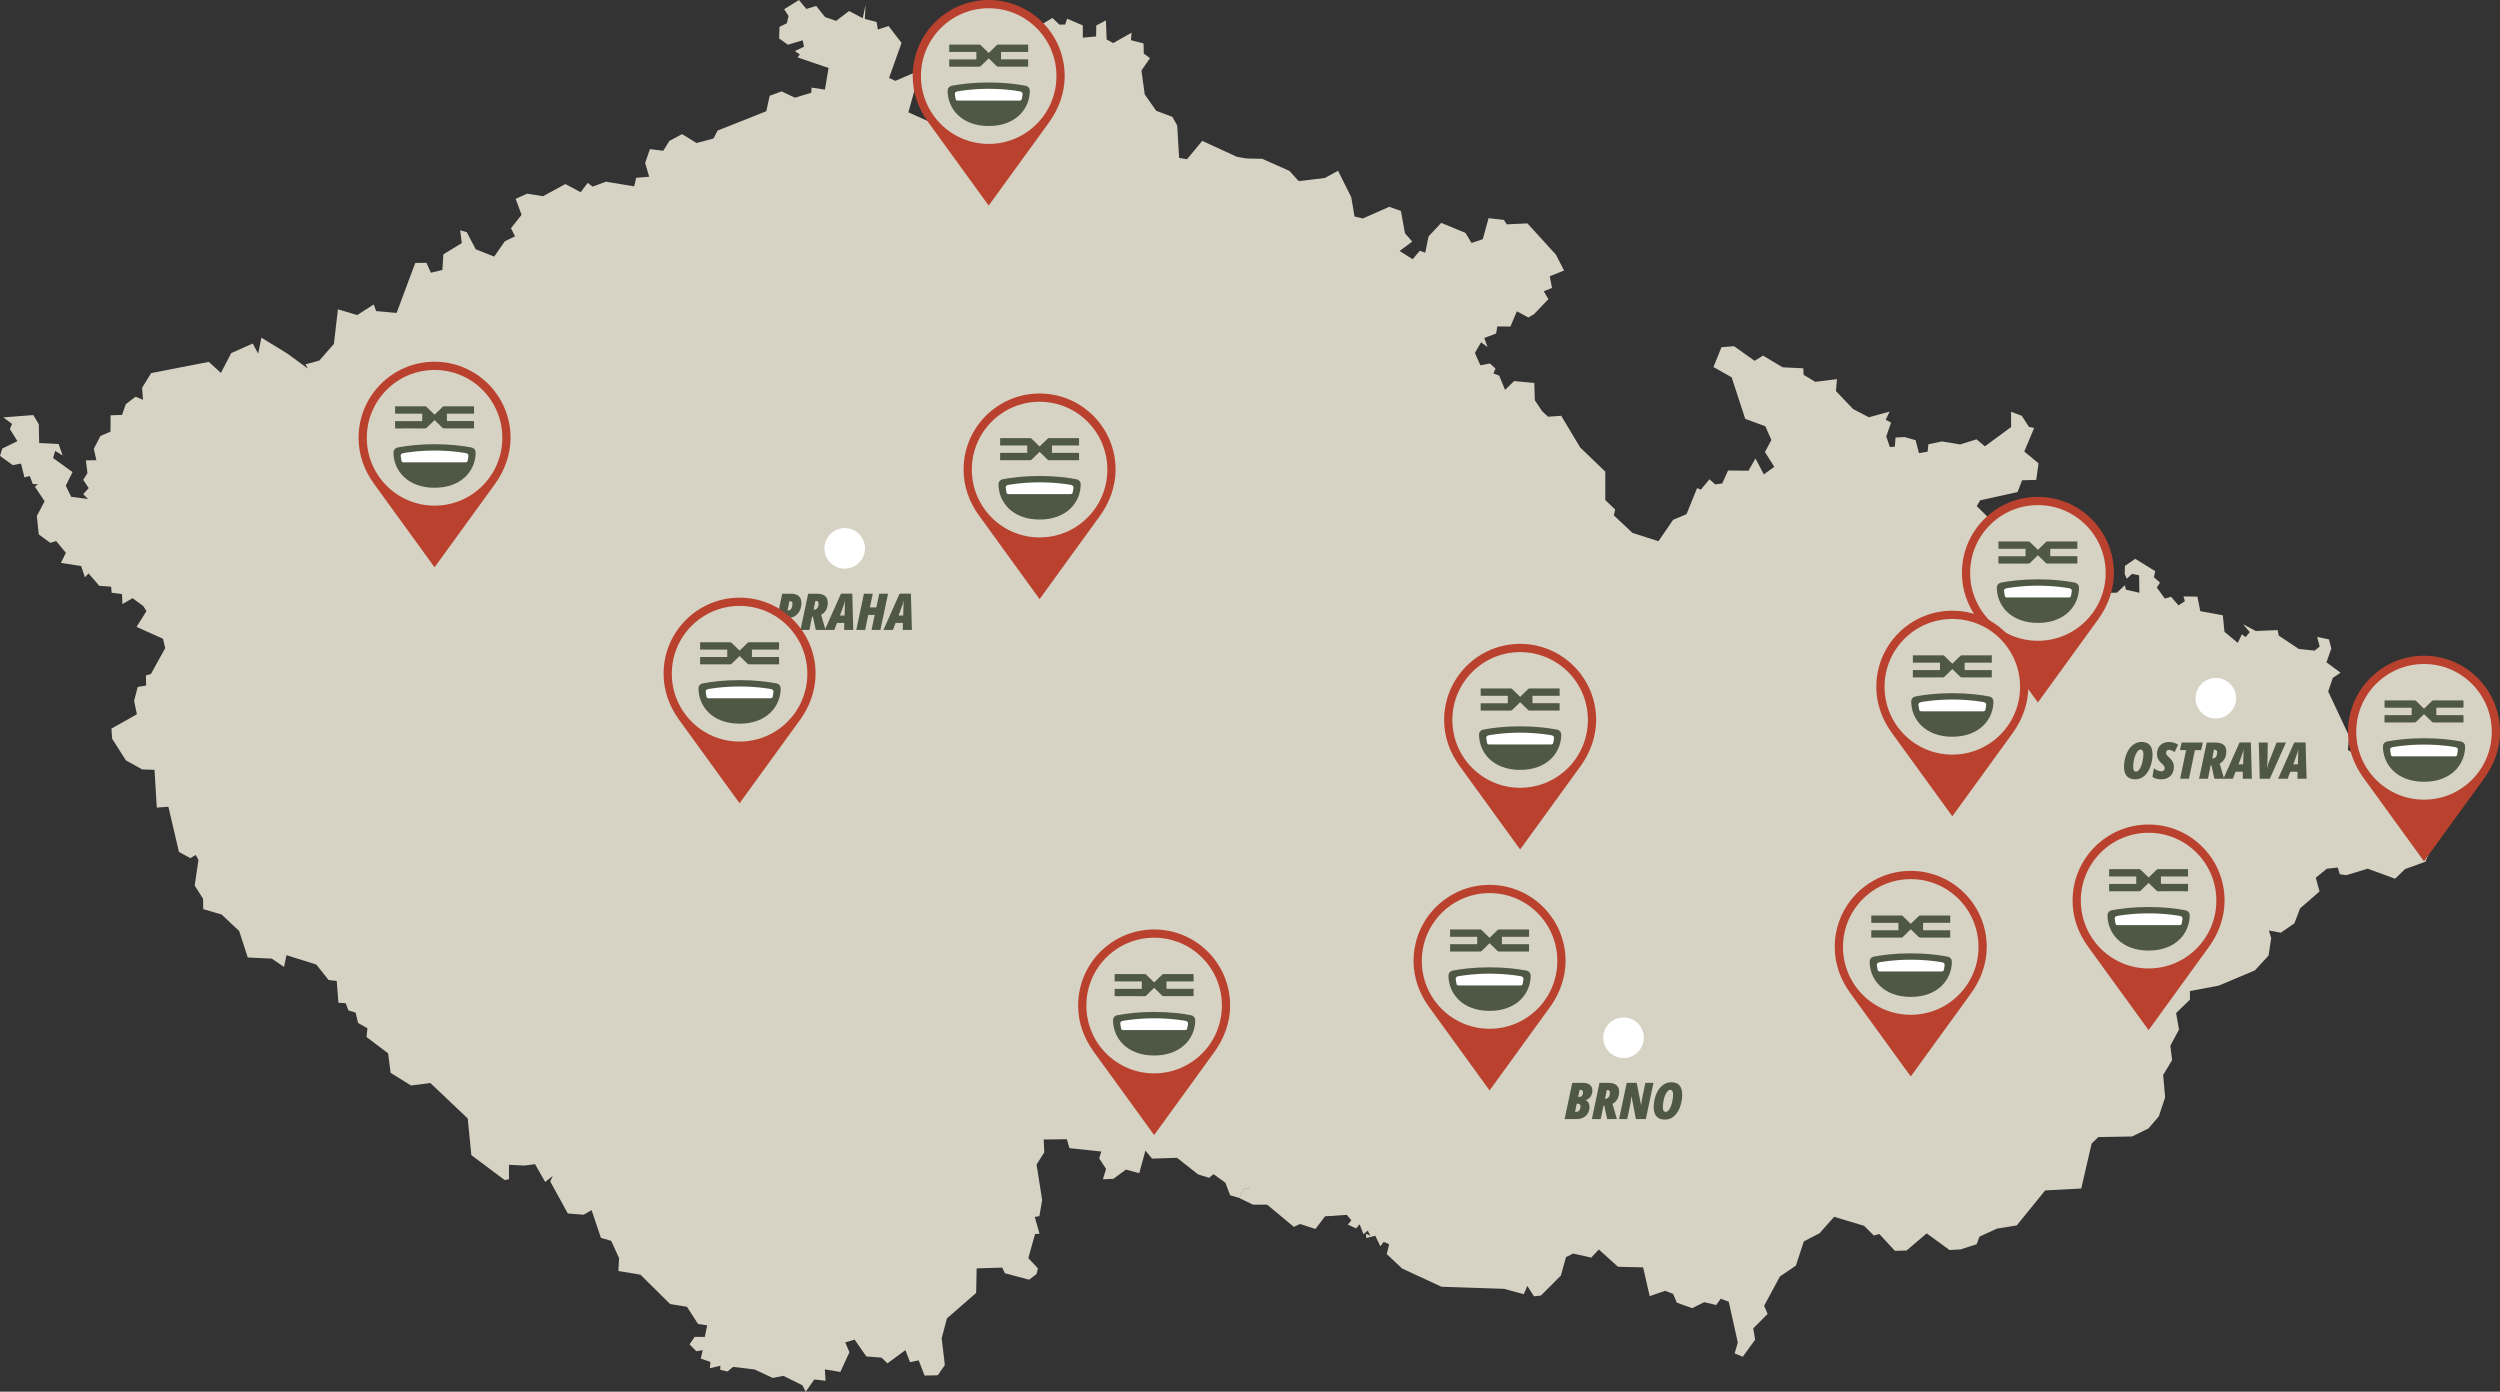 <svg xmlns="http://www.w3.org/2000/svg" xmlns:xlink="http://www.w3.org/1999/xlink" viewBox="0 0 494 275"><rect x="0" y="0" width="494" height="275" fill="#333333" stroke="none"/><style><![CDATA[.E{fill:#4e5844}.F{fill:#fff}.G{fill:#d6d2c4}.H{fill:#b9412d}]]></style><path d="M480.537 167.064l-1.249 3.198-4.036 1.462-1.979 1.912-5.42-1.982-4.249 1.282-1.264-.196-.407-1.321-2.17.252-2.165 1.776.746 2.697-3.856 3.365-1.117 2.948-2.686 1.845-2.347-.431.455 1.51-.525 3.443-2.703 2.924-7.131 3.011-5.709 1.077.023 1.682-2.747 2.658.571 3.27-1.712 3.176.354 2.846-1.774 2.939.393 4.434-1.25 3.751-2.042 2.39-3.243 1.587-6.675.118-1.313 1.282-2.056 8.884-7.133.378-5.607 6.91-3.926.635-3.44 1.581-.566 1.508-3.181 1.015-2.175.127-4.507-3.295-3.982 3.389-2.309.063-3.071-3.326-1.092.298-1.925-1.918-5.914-1.777-2.89 3.256-3.101 1.603-1.562 4.781-3.166 2.161-3.11 5.779.691 1.61-2.843 2.847.37 2.255-2.451 3.357-1.594-.667.62-2.131-1.79-8.074-1.594-.589-.881 1.242-2.386-.565-2.364 1.193-3.032-1.091-.746-1.753-1.572-.589-3.047 1.052-1.296-5.685-4.962-.117-3.786-3.421-1.507 1.612-3.567-.809-1.413.7-1.014 3.647-3.941 3.954-1.383.15-1.303-2.051-.707 1.634-3.888-1.061-12.362-.408-7.775-3.6-3.054-2.854.478-1.935-1.067-.487-.668.897-.998-2.1-1.807.456-.046-.873.879.432-.518-1.021-.857.699-.744-1.957-.707.817-1.618-.761.676-.851-.896-1.067-4.297.289-1.901 2.499-3.031-.989-1.225.574-5.292-4.395h-2.79l-2.653-1.282.676-1.681 1.405-.433-.061-.008-1.353.417-.676 1.683-1.846-.551-.957-2.492-2.325-1.675-.879.717-2.183-.676-4.155-3.271-4.932.156-1.313-1.579-1.223 4.456-2.625-.707-2.497 1.832-2.049.078.62-2.051-1.359-2.068.416-1.36-6.297-.667-.504-1.762-4.578.055.11 2.531-1.524 2.415 1.107 7.012-.55 3.183-.91.157.934 3.334-.879.039-1.327 4.764 1.901 2.029-.283 1.108-1.461 1.132-4.798-1.289-.528-1.101-5.048.15-.094 4.857-5.767 5.016-1.044 3.932.622 5.298-1.399 2.019-2.607.056-1.162-3.003-1.712.353-.911-2.373-3.551 2.609-1.162-1.123-3.007-.236-2.325-3.333-1.845.558.824 1.941-1.79 3.892-3.064-.502.142 2.248-2.23-.26-1.688 2.42-.669-1.273-3.747-1.862-2.112.415-3.58-1.674-4.25-.511-1.114.912-1.43-.323.039-.817-2.09.502.119-1.241-1.909-.676.385-1.649-1.257.203-1.349-1.36 1.02-1.478 1.995.009.48-2.289-1.807-.267-2.199-3.403-3.33-.543-5.852-5.795-4.367-.73.143-2.533-1.555-3.419-2.042-.606-1.831-5.463-1.57.896-3.134-.243-3.478-6.328.509-1.086-1.507 1.188-1.995-3.514-2.105.274-3.054-.157v2.868l-.857.143-6.574-4.914-.714-7.24-7.39-7.019-3.817.502-4.036-2.509-.489-3.85-4.28-3.232.197-1.714-1.853-1.053-.487-2.053-1.429-.432-.519-1.422-1.445-.086-.337-4.301-1.611-.196-2.434-3.059-5.89-1.846-.48 2.326-2.418-1.642-4.751-.23-1.696-5.235-3.473-3.254-3.628-1.069-.039-2.06-1.649-2.595.746-5.077-.55-.976-1.052.645-2.254-1.242-2.088-8.924-2.294.166-.448-7.461-2.434-.078-3.229-1.801-2.717-4.277-.126-1.996 5.028-2.829-.559-2.658.723-2.744 1.657-.267-.039-2.012.989-.276 2.819-5.109-.441-1.855-5.222-2.344 1.965-3.12-.652-1.014-2.097-1.534-2.011 1.164-.07-1.965-2.051-.276-.109-1.202-2.333-.165-2.129-2.454-.714.779-.746-2.241-4.004-.613.988-1.996-1.916-2.32-1.177.347-2.262-1.661-.385-3.637 1.531-2.919-1.902-2.861.574-.494-1.005-.056-.603-1.588-1.039.298-.683-2.742-1.633.306L0 90.084l.441-1.447 2.999-1.469-1.493-2.391.441-1.014-1.729-1.289 5.922-.456 1.085 1.801.077 3.725 3.842.196.792 2.257-1.475-.904-.41 1.408 3.842 2.781-1.337 2.682 1.068 2.201 3.338.449-.957-.968 1.083-1.195-1.083-1.634.831-1.314-.305-2.531 2.073-.039-.511-2.255 1.312-2.524 1.987-.865.016-3.223 2.262-.079.746-2.115 1.924-1.478 1.477.605-.181-2.381 1.79-2.894 11.388-2.216 2.395 2.177 2.042-3.915 4.249-1.887 1.068 2.005.644-3.168 5.183 3.183 3.99 2.933-.463-.841 2.741-.754 2.873-3.287.794-6.832 3.81 1.132 3.275-2.098.463 1.312 4.044.369 3.692-9.88 2.214-.024.879 1.956 2.269-.55.182-3.074 3.652-2.241-.329-2.529 1.318.393L94 49.251l3.651 1.455 2.09-3.019 2.027-.999-.802-1.595 2.097-2.642-1.169-3.16 2.267-1.023 3.142.504 4.407-2.405 3.03 1.61 1.391-1.845.973.745 2.616-.975 5.592.921.4-1.69 2.568-.213-.8-2.72.942-2.735 2.638.322 1.202-1.942 2.514-1.343 2.858 1.76 3.345-.897.825-1.573 9.614-3.812.666-3.059 2.364-.863 2.63 1.241 3.236-.975.048-1.021 2.638.401.724-4.27-6.125-2.09.447-.589-.99-.662 1.798-.856-.235-1.28-2.929.886-1.736-1.242.07-2.303 1.446-.691.353-1.44-.872-1.344L157.872 0l1.454 1.768 1.947-.597 1.744 2.185 2.192.771 2.56-1.95 2.708 1.416.559-2.626-.142 2.774 2.325.606.244 1.486 2.112-.691 2.575 3.332-2.473 6.926 1.24.575 4.745-2.037.179 2.941-1.114.888-1.226 4.425 4.932 2.225 1.305-.337.77 2.059 1.812-.684 1.792 1.117 2.096-.315 2.381-5.755 1.343.409 1.459-.936 1.799 1.172.252-.936 4.171 1.542 3.038-.519-.55-2.815.872-1.518-1.202-1.973 1.744-1.799.557-3.162-1.051-2.066-1.335.832-1.407-1.391 1.187-2.304 2.497-1.493 1.374 1.321 1.138-.024.394-1.147 3.101 1.328-.007 2.422 2.63-.244.032-2.163 1.901-1.013.15 3.773 1.296.715 3.635-2.059-.133 1.486 2.497.643.039 2.007 1.233.895-1.696 2.453.652 4.716 2.269 3.239 3.197 1.203.95 1.707.378 6.398 1.555.267 3.015-3.632 6.857 3.154 1.899.322 3.11.071 5.357 2.383 1.839 2.02 5.183-.621 2.592-1.425 2.606 5.221.651 3.82 1.65.385 5.214-2.303 2.301.819.802 4.432 1.436 1.62-2.504 1.864 2.592 1.619 1.405-1.675 1.068.393.668-3.222 2.497-2.674 4.776 1.973 1.216 1.998 2.224-.754 1.138-4.144 3.032.345.565.873 4.084-.189 5.616 6.165 1.618 3.144-2.819 1.14.438 2.296-1.625.676.918 1.547-2.841 2.972-1.124.653-2.27-1.22-1.271 3.012-2.585-.023-.244 1.399-2.34.881.644 1.808-1.271-.96-1.226 2.116 1.083 2.437 1.892-.354 1.101 1.006-.416.951 1.146.439 1.155 2.824 1.79-1.753 3.997.386.094 3.404 1.47 2.199 1.153 1.062 2.592-.189 3.746 6.257 4.973 4.789-.009 5.605 1.956 1.872-.261 1.163 3.677 3.451 5.136 1.651 2.898-4.231 2.647-1.115 2.09-5.157.729.322 1.727-2.058 1.092.989.111.015 1.311-.18 1.146-2.555 4.037.039 1.383-2.413 1.65 3.145 2.064-1.501-1.844-2.934 1.279-2.366-1.202-2.713-3.974-1.462-2.677-8.207-3.598-2.036 1.586-3.923 2.475-.196 4.075 2.894 1.658-1.038 3.873 2.318 4.082.197.062 1.289 2.311 1.383 4.287-.534-.204 2.366 3.394 3.553 3.117 1.621 4.1-1.132-.786 1.643 1.068.534-.957 2.744.714 2.083.981-.048.143-1.816 1.766-.102 2.206.621.659 2.555 1.715-.291.14-1.454 2.662-.565 3.621.589 3.234-1.006 1.651 1.384 5.184-3.814-.017-3.018 2.121.793 1.422 2.201 1.02.221-1.947 4.645 2.819 2.328-.456 3.278-2.794.079-.897 2.326-7.382 1.629-.683 1.147 3.611 3.554.458 1.823 1.884.834.463-1.438h1.005l2.34 2.098 2.882 5.455.472 3.176 3.597.975-.094 1.816 3.039 2.39 3.59-.589 2.378-2.956 2.074-.031 1.555-1.462.237.873 2.645.603-.046-3.45-1.398-.283-1.044.96-.409-.921.046-1.613 2.035-1.397 3.95 2.437-.259 1.203 1.209 1.061-.635.958 1.579 2.194 1.223-.363 1.485 1.707 1.264-.834-.283-.936 2.749.041.581 2.878 4.447.817.322 3.246 2.638 2.202.801-1.707.73.567.833-.991-1.328-1.564 2.522 1.343 4.318-.18.204 1.084 3.991 2.658 3.118.315.99-.81-.504-1.903 2.333.497.472 1.806-.966 2.72 2.795 2.061-1.539 1.014-.912 2.681 4.149 8.852-.252 2.696 3.061 2.114 2.875-.141.652 2.343 1.681.778 2.875-1.007 1.986 1.274-.282 2.429 1.389 5.889.92.259-.039 3.727 1.468 1.219z" class="G"/><ellipse cx="166.917" cy="108.358" rx="4.004" ry="4.009" class="F"/><g class="E"><path d="M153.051 124.48l1.511-7.155h1.732c.494 0 .892.078 1.196.235a1.49 1.49 0 0 1 .666.647c.141.274.21.588.21.942 0 .368-.055.728-.165 1.082a2.91 2.91 0 0 1-.505.957c-.227.284-.509.508-.846.671s-.736.246-1.196.246h-.36l-.491 2.375h-1.752zm2.703-3.858a.65.65 0 0 0 .445-.165c.123-.111.219-.264.285-.461s.1-.42.1-.666c0-.187-.038-.321-.115-.401s-.198-.12-.366-.12h-.12l-.371 1.815h.14zm2.423 3.858l1.511-7.155h1.672c.747 0 1.301.15 1.662.45s.541.735.541 1.304c0 .421-.06.79-.18 1.107s-.279.583-.476.797-.416.378-.656.491l.871 3.007H161.2l-.57-2.645h-.16l-.541 2.645h-1.752zm2.753-4.019c.127 0 .241-.032.34-.096a.91.91 0 0 0 .261-.26 1.21 1.21 0 0 0 .165-.371c.036-.137.055-.285.055-.445 0-.174-.038-.307-.115-.401s-.199-.14-.366-.14h-.15l-.34 1.714h.15z"/><use xlink:href="#B"/><path d="m169.199,124.48l1.511-7.155h1.752l-.57,2.695h1.271l.57-2.695h1.742l-1.512,7.155h-1.742l.621-2.966h-1.271l-.621,2.966h-1.752Z"/><use xlink:href="#B" x="11.583"/></g><g class="F"><ellipse cx="320.811" cy="205.056" rx="4.004" ry="4.009"/><ellipse cx="437.846" cy="137.971" rx="4.004" ry="4.009"/></g><g class="E"><path d="M309.168 221.125l1.511-7.155h2.053c.373 0 .704.052.991.155s.512.269.676.496.245.522.245.882a2.22 2.22 0 0 1-.145.812c-.097.247-.241.461-.431.641s-.429.321-.716.421l-.01.04c.227.094.407.255.541.486s.2.503.2.816c0 .455-.102.864-.306 1.228a2.2 2.2 0 0 1-.876.861c-.38.21-.841.316-1.381.316h-2.353zm2.342-1.433c.167 0 .309-.049.426-.146a.95.95 0 0 0 .27-.376c.063-.154.095-.32.095-.501 0-.187-.038-.329-.115-.426s-.199-.145-.366-.145h-.26l-.33 1.593h.28zm.591-2.947c.16 0 .292-.043.395-.13a.78.78 0 0 0 .23-.341 1.31 1.31 0 0 0 .075-.441c0-.147-.038-.26-.115-.341s-.189-.12-.335-.12h-.22l-.29 1.373h.261z"/><use xlink:href="#C"/><path d="M319.93 221.125l1.511-7.155h1.963l.861 4.309h.03l.06-.341.06-.421.065-.427.065-.345.581-2.776h1.602l-1.512 7.155h-1.962l-.861-4.46h-.02l-.055.411-.065.451-.065.436-.065.366-.591 2.796h-1.602z"/><use xlink:href="#D"/><use xlink:href="#D" x="92.933" y="-67.243"/><path d="M427.039 153.982c-.347 0-.666-.04-.956-.119s-.542-.198-.756-.351l.27-1.704c.127.101.274.196.44.286s.341.165.521.226a1.59 1.59 0 0 0 .511.09.95.95 0 0 0 .24-.03c.073-.019.144-.054.21-.1s.118-.113.155-.196.055-.189.055-.316a.68.68 0 0 0-.065-.296 1.46 1.46 0 0 0-.195-.291c-.087-.103-.204-.218-.35-.345a3.93 3.93 0 0 1-.496-.551c-.13-.18-.229-.38-.295-.596a2.54 2.54 0 0 1-.1-.747c0-.321.052-.621.155-.902a2.08 2.08 0 0 1 .46-.737c.203-.21.454-.376.751-.495a2.75 2.75 0 0 1 1.036-.181 3.08 3.08 0 0 1 .966.156 3.12 3.12 0 0 1 .796.376l-.691 1.453c-.18-.127-.371-.232-.57-.316s-.381-.125-.541-.125a.68.68 0 0 0-.236.04c-.07.027-.13.067-.18.12a.49.49 0 0 0-.11.191c-.023.074-.035.16-.035.26 0 .08.017.163.05.251s.097.184.19.291a5.31 5.31 0 0 0 .4.4 2.84 2.84 0 0 1 .491.541 2.32 2.32 0 0 1 .29.597 2.35 2.35 0 0 1 .1.707c0 .32-.052.627-.155.922a2.2 2.2 0 0 1-.465.776 2.15 2.15 0 0 1-.781.527c-.314.128-.684.19-1.111.19zm3.754-.1l1.181-5.652h-1.222l.341-1.503h4.184l-.33 1.503h-1.231l-1.181 5.652h-1.742z"/><use xlink:href="#C" x="119.983" y="-67.243"/><use xlink:href="#B" x="276.36" y="29.402"/><path d="M446.53 153.882l-.19-7.155h1.772l-.06 3.617-.015.456-.04.477-.055.481h.03l.115-.446.145-.44.15-.406 1.472-3.738h1.852l-3.194 7.155h-1.982z"/><use xlink:href="#B" x="287.172" y="29.402"/></g><path d="m417.706,113.214c0-8.302-6.723-15.033-15.017-15.033s-15.017,6.73-15.017,15.033c0,3.378,1.133,6.397,2.992,9.005h0l12.025,16.584,12.025-16.584h0c1.781-2.516,2.992-5.627,2.992-9.005" class="H"/><path d="m416.081,113.214c0,7.405-5.994,13.406-13.391,13.406s-13.392-6.002-13.392-13.406,5.995-13.406,13.392-13.406,13.391,6.001,13.391,13.406" class="G"/><path d="m410.81,116.107c0-.384-.227-.864-.87-.988-1.655-.317-4.1-.642-7.25-.642h0c-3.15,0-5.595.325-7.249.642-.645.124-.87.604-.87.988,0,3.477,2.68,6.977,8.12,6.977h0c5.44,0,8.121-3.501,8.121-6.977" class="E"/><use xlink:href="#E" class="F"/><use xlink:href="#F" class="E"/><path d="m309.356,189.88c0-8.302-6.723-15.033-15.017-15.033s-15.017,6.73-15.017,15.033c0,3.378,1.133,6.397,2.992,9.005h0l12.025,16.584,12.025-16.584h0c1.781-2.516,2.992-5.627,2.992-9.005" class="H"/><path d="m307.731,189.88c0,7.405-5.994,13.406-13.391,13.406s-13.392-6.002-13.392-13.406,5.995-13.406,13.392-13.406,13.391,6.001,13.391,13.406" class="G"/><path d="m302.459,192.772c0-.384-.227-.864-.87-.988-1.655-.317-4.1-.642-7.25-.642h0c-3.15,0-5.595.325-7.249.642-.645.124-.87.604-.87.988,0,3.477,2.68,6.977,8.12,6.977h0c5.44,0,8.121-3.501,8.121-6.977" class="E"/><use xlink:href="#E" x="-108.35" y="76.666" class="F"/><use xlink:href="#F" x="-108.35" y="76.666" class="E"/><path d="m243.074,198.695c0-8.302-6.723-15.033-15.017-15.033s-15.017,6.73-15.017,15.033c0,3.378,1.133,6.397,2.992,9.005h0l12.025,16.584,12.025-16.584h0c1.781-2.516,2.992-5.627,2.992-9.005" class="H"/><path d="m241.449,198.695c0,7.405-5.994,13.406-13.391,13.406s-13.392-6.002-13.392-13.406,5.995-13.406,13.392-13.406,13.391,6.001,13.391,13.406" class="G"/><path d="m236.177,201.588c0-.384-.227-.864-.87-.988-1.655-.317-4.1-.642-7.25-.642h0c-3.15,0-5.595.325-7.249.642-.645.124-.87.604-.87.988,0,3.477,2.68,6.977,8.12,6.977h0c5.44,0,8.121-3.501,8.121-6.977" class="E"/><use xlink:href="#E" x="-174.632" y="85.482" class="F"/><use xlink:href="#F" x="-174.632" y="85.481" class="E"/><path d="m161.158,133.13c0-8.302-6.723-15.033-15.017-15.033s-15.017,6.73-15.017,15.033c0,3.378,1.133,6.397,2.992,9.005h0l12.025,16.584,12.025-16.584h0c1.781-2.516,2.992-5.627,2.992-9.005" class="H"/><path d="m159.533,133.13c0,7.405-5.994,13.406-13.391,13.406s-13.392-6.002-13.392-13.406,5.995-13.406,13.392-13.406,13.391,6.001,13.391,13.406" class="G"/><path d="m154.261,136.023c0-.384-.227-.864-.87-.988-1.655-.317-4.1-.642-7.25-.642h0c-3.15,0-5.595.325-7.249.642-.645.124-.87.604-.87.988,0,3.477,2.68,6.977,8.12,6.977h0c5.44,0,8.121-3.501,8.121-6.977" class="E"/><use xlink:href="#E" x="-256.548" y="19.917" class="F"/><use xlink:href="#F" x="-256.548" y="19.916" class="E"/><path d="m220.44,92.792c0-8.302-6.723-15.033-15.017-15.033s-15.017,6.73-15.017,15.033c0,3.378,1.133,6.397,2.992,9.005h0l12.025,16.584,12.025-16.584h0c1.781-2.516,2.992-5.627,2.992-9.005" class="H"/><path d="m218.815,92.792c0,7.405-5.994,13.406-13.391,13.406s-13.392-6.002-13.392-13.406,5.995-13.406,13.392-13.406,13.391,6.001,13.391,13.406" class="G"/><path d="m213.544,95.684c0-.384-.227-.864-.87-.988-1.655-.317-4.1-.642-7.25-.642h0c-3.15,0-5.595.325-7.249.642-.645.124-.87.604-.87.988,0,3.477,2.68,6.977,8.12,6.977h0c5.44,0,8.121-3.501,8.121-6.977" class="E"/><use xlink:href="#E" x="-197.266" y="-20.422" class="F"/><use xlink:href="#F" x="-197.266" y="-20.422" class="E"/><path d="m210.383,15.033c0-8.302-6.723-15.033-15.017-15.033s-15.017,6.73-15.017,15.033c0,3.378,1.133,6.397,2.992,9.005h0l12.025,16.584,12.025-16.584h0c1.781-2.516,2.992-5.627,2.992-9.005" class="H"/><path d="m208.758,15.033c0,7.405-5.994,13.406-13.391,13.406s-13.392-6.002-13.392-13.406,5.995-13.406,13.392-13.406,13.391,6.001,13.391,13.406" class="G"/><path d="m203.487,17.925c0-.384-.227-.864-.87-.988-1.655-.317-4.1-.642-7.25-.642h0c-3.15,0-5.595.325-7.249.642-.645.124-.87.604-.87.988,0,3.477,2.68,6.977,8.12,6.977h0c5.44,0,8.121-3.501,8.121-6.977" class="E"/><use xlink:href="#E" x="-207.323" y="-98.181" class="F"/><use xlink:href="#F" x="-207.322" y="-98.181" class="E"/><path d="m100.887,86.511c0-8.302-6.723-15.033-15.017-15.033s-15.017,6.73-15.017,15.033c0,3.378,1.133,6.397,2.992,9.005h0l12.025,16.584,12.025-16.584h0c1.781-2.516,2.992-5.627,2.992-9.005" class="H"/><path d="m99.262,86.511c0,7.405-5.994,13.406-13.391,13.406s-13.392-6.002-13.392-13.406,5.995-13.406,13.392-13.406,13.391,6.001,13.391,13.406" class="G"/><path d="m93.99,89.404c0-.384-.227-.864-.87-.988-1.655-.317-4.1-.642-7.25-.642h0c-3.15,0-5.595.325-7.249.642-.645.124-.87.604-.87.988,0,3.477,2.68,6.977,8.12,6.977h0c5.44,0,8.121-3.501,8.121-6.977" class="E"/><use xlink:href="#E" x="-316.819" y="-26.702" class="F"/><use xlink:href="#F" x="-316.819" y="-26.703" class="E"/><path d="m315.396,142.261c0-8.302-6.723-15.033-15.017-15.033s-15.017,6.73-15.017,15.033c0,3.378,1.133,6.397,2.992,9.005h0l12.025,16.584,12.025-16.584h0c1.781-2.516,2.992-5.627,2.992-9.005" class="H"/><path d="m313.771,142.261c0,7.405-5.994,13.406-13.391,13.406s-13.392-6.002-13.392-13.406,5.995-13.406,13.392-13.406,13.391,6.001,13.391,13.406" class="G"/><path d="m308.5,145.153c0-.384-.227-.864-.87-.988-1.655-.317-4.1-.642-7.25-.642h0c-3.15,0-5.595.325-7.249.642-.645.124-.87.604-.87.988,0,3.477,2.68,6.977,8.12,6.977h0c5.44,0,8.121-3.501,8.121-6.977" class="E"/><use xlink:href="#E" x="-102.31" y="29.047" class="F"/><use xlink:href="#F" x="-102.31" y="29.047" class="E"/><path d="m392.58,187.12c0-8.302-6.723-15.033-15.017-15.033s-15.017,6.73-15.017,15.033c0,3.378,1.133,6.397,2.992,9.005h0l12.025,16.584,12.025-16.584h0c1.781-2.516,2.992-5.627,2.992-9.005" class="H"/><path d="m390.955,187.12c0,7.405-5.994,13.406-13.391,13.406s-13.392-6.002-13.392-13.406,5.995-13.406,13.392-13.406,13.391,6.001,13.391,13.406" class="G"/><path d="m385.683,190.012c0-.384-.227-.864-.87-.988-1.655-.317-4.1-.642-7.25-.642h0c-3.15,0-5.595.325-7.249.642-.645.124-.87.604-.87.988,0,3.477,2.68,6.977,8.12,6.977h0c5.44,0,8.121-3.501,8.121-6.977" class="E"/><use xlink:href="#E" x="-25.126" y="73.906" class="F"/><use xlink:href="#F" x="-25.126" y="73.906" class="E"/><path d="m439.577,177.961c0-8.302-6.723-15.033-15.017-15.033s-15.017,6.73-15.017,15.033c0,3.378,1.133,6.397,2.992,9.005h0l12.025,16.584,12.025-16.584h0c1.781-2.516,2.992-5.627,2.992-9.005" class="H"/><path d="m437.952,177.961c0,7.405-5.994,13.406-13.391,13.406s-13.392-6.002-13.392-13.406,5.995-13.406,13.392-13.406,13.391,6.001,13.391,13.406" class="G"/><path d="m432.681,180.854c0-.384-.227-.864-.87-.988-1.655-.317-4.1-.642-7.25-.642h0c-3.15,0-5.595.325-7.249.642-.645.124-.87.604-.87.988,0,3.477,2.68,6.977,8.12,6.977h0c5.44,0,8.121-3.501,8.121-6.977" class="E"/><use xlink:href="#E" x="21.871" y="64.748" class="F"/><use xlink:href="#F" x="21.872" y="64.747" class="E"/><path d="m494,144.609c0-8.302-6.723-15.033-15.017-15.033s-15.017,6.73-15.017,15.033c0,3.378,1.133,6.397,2.992,9.005h0l12.025,16.584,12.025-16.584h0c1.781-2.516,2.992-5.627,2.992-9.005" class="H"/><path d="m492.375,144.609c0,7.405-5.994,13.406-13.391,13.406s-13.392-6.002-13.392-13.406,5.995-13.406,13.392-13.406,13.391,6.001,13.391,13.406" class="G"/><path d="m487.104,147.501c0-.384-.227-.864-.87-.988-1.655-.317-4.1-.642-7.25-.642h0c-3.15,0-5.595.325-7.249.642-.645.124-.87.604-.87.988,0,3.477,2.68,6.977,8.12,6.977h0c5.44,0,8.121-3.501,8.121-6.977" class="E"/><use xlink:href="#E" x="76.294" y="31.395" class="F"/><use xlink:href="#F" x="76.294" y="31.395" class="E"/><path d="m400.795,135.709c0-8.302-6.723-15.033-15.017-15.033s-15.017,6.73-15.017,15.033c0,3.378,1.133,6.397,2.992,9.005h0l12.025,16.584,12.025-16.584h0c1.781-2.516,2.992-5.627,2.992-9.005" class="H"/><path d="m399.17,135.709c0,7.405-5.994,13.406-13.391,13.406s-13.392-6.002-13.392-13.406,5.995-13.406,13.392-13.406,13.391,6.001,13.391,13.406" class="G"/><path d="m393.898,138.602c0-.384-.227-.864-.87-.988-1.655-.317-4.1-.642-7.25-.642h0c-3.15,0-5.595.325-7.249.642-.645.124-.87.604-.87.988,0,3.477,2.68,6.977,8.12,6.977h0c5.44,0,8.121-3.501,8.121-6.977" class="E"/><use xlink:href="#E" x="-16.911" y="22.495" class="F"/><use xlink:href="#F" x="-16.911" y="22.495" class="E"/><defs ><path id="B" d="M162.983 124.48l3.194-7.176h2.232l.2 7.176h-1.802l.02-1.383h-1.442l-.521 1.383h-1.882zm3.003-2.856h.901l.06-1.914.005-.477c.003-.157.015-.319.035-.485h-.03l-.115.466-.155.466-.7 1.945z"/><path id="C" d="M314.554 221.125l1.511-7.155h1.672c.747 0 1.301.15 1.662.45s.541.735.541 1.304c0 .421-.06.79-.18 1.107s-.279.583-.476.797-.416.378-.656.491l.871 3.007h-1.922l-.57-2.645h-.16l-.541 2.645h-1.752zm2.753-4.019c.127 0 .241-.032.34-.096s.187-.15.261-.26.129-.234.165-.371.055-.285.055-.445c0-.174-.038-.307-.115-.401s-.199-.14-.366-.14h-.15l-.34 1.714h.15z"/><path id="D" d="M328.99 221.225c-.494 0-.906-.093-1.236-.28s-.576-.466-.736-.837-.24-.831-.24-1.378c0-.375.033-.754.1-1.138a6.71 6.71 0 0 1 .295-1.122 5.42 5.42 0 0 1 .485-1.018 3.91 3.91 0 0 1 .676-.827 3.06 3.06 0 0 1 .856-.561c.314-.137.657-.206 1.031-.206.754 0 1.306.215 1.657.646s.525 1.048.525 1.85a6.53 6.53 0 0 1-.09 1.052 7.71 7.71 0 0 1-.265 1.097c-.116.364-.267.711-.45 1.037s-.4.619-.651.872-.538.453-.861.596a2.67 2.67 0 0 1-1.096.215zm.15-1.523c.147 0 .285-.052.416-.156s.248-.246.355-.426.203-.386.29-.617a5.42 5.42 0 0 0 .215-.726l.135-.747c.033-.244.05-.476.05-.697 0-.32-.045-.563-.135-.726s-.225-.246-.406-.246a.66.66 0 0 0-.42.161 1.65 1.65 0 0 0-.366.436 3.97 3.97 0 0 0-.295.617 5.22 5.22 0 0 0-.215.721c-.057.254-.1.505-.13.752a5.71 5.71 0 0 0-.045.682c0 .24.02.433.06.575s.102.246.185.306a.51.51 0 0 0 .306.09z"/><path id="E" d="M408.751 116.218c-1.049-.177-3.266-.484-6.062-.484a37.44 37.44 0 0 0-6.062.485c-.618.104-.656.355-.613.711l.127.742c.068.306.122.39.605.39h11.888c.483 0 .537-.084.605-.39a7.64 7.64 0 0 0 .126-.742c.042-.356.005-.607-.613-.711"/><path id="F" d="M410.485 106.997l.003.041v1.359l-.002.048h-5.359v1.466h5.358l.003.053.001 1.341c0 .045-.012.056-.056.056a5688.16 5688.16 0 0 0-5.842 0c-.142 0-.256-.047-.358-.146l-1.497-1.46-.045-.043-.048.046-1.494 1.457a.49.49 0 0 1-.363.147 5678.43 5678.43 0 0 0-5.837 0c-.047 0-.059-.012-.058-.059l.001-1.336v-.054h5.361v-1.464h-5.361v-.065-1.327c0-.02-.002-.04-.003-.059h5.994c.111.021.198.08.278.158l1.19 1.16.341.332.039-.037 1.454-1.417c.092-.09.183-.177.318-.196h5.985z"/></defs></svg>